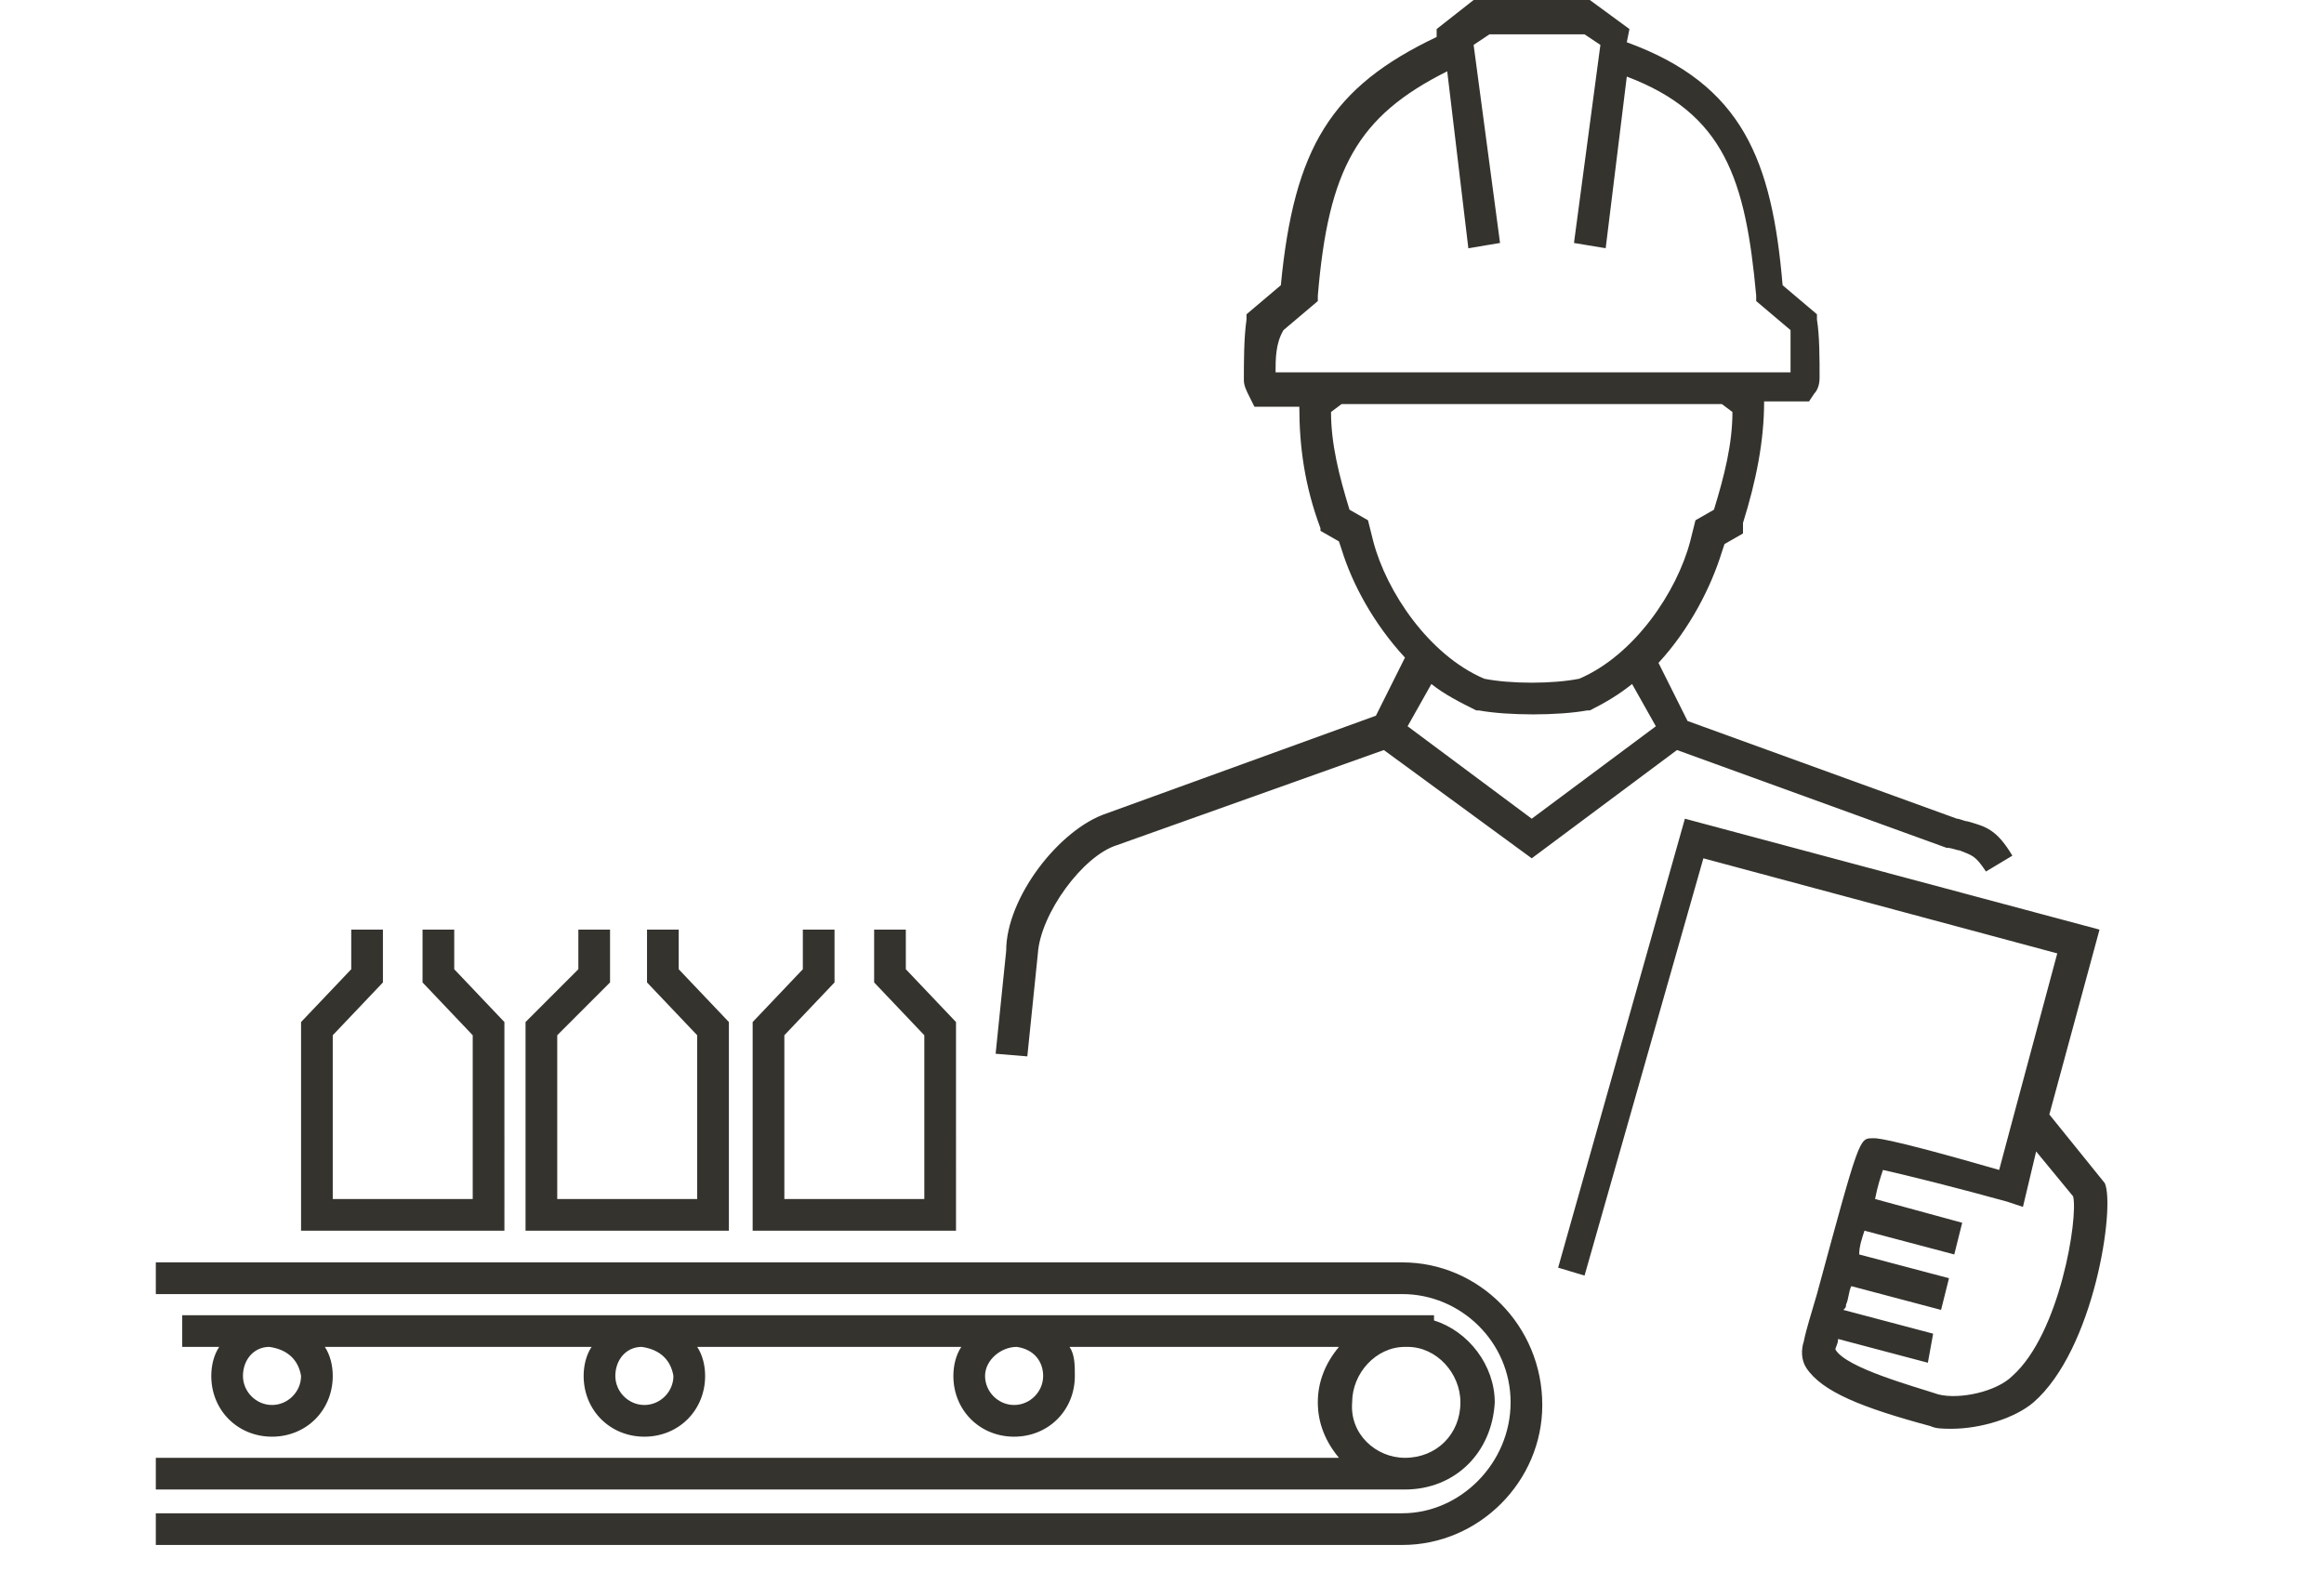 <?xml version="1.0" encoding="utf-8"?>
<!-- Generator: Adobe Illustrator 23.0.4, SVG Export Plug-In . SVG Version: 6.00 Build 0)  -->
<svg version="1.1" id="Ebene_1" xmlns="http://www.w3.org/2000/svg" xmlns:xlink="http://www.w3.org/1999/xlink" x="0px" y="0px"
	 viewBox="0 0 88 60" style="enable-background:new 0 0 88 60;" xml:space="preserve">
<style type="text/css">
	.st0{fill:#35332E;}
</style>
<g>
	<path class="st0" d="M53.1,58.5H5.9v-1.2h47.2c2.2,0,4.1-1.9,4.1-4.2S55.3,49,53.1,49H5.9v-1.2h47.2c2.9,0,5.3,2.4,5.3,5.4
		C58.4,56.1,56,58.5,53.1,58.5z M53.2,56.4H5.9v-1.2h44.8c-0.5-0.6-0.8-1.3-0.8-2.1s0.3-1.5,0.8-2.1H40.5c0.2,0.3,0.2,0.7,0.2,1.1
		c0,1.3-1,2.3-2.3,2.3s-2.3-1-2.3-2.3c0-0.4,0.1-0.8,0.3-1.1H26.4c0.2,0.3,0.3,0.7,0.3,1.1c0,1.3-1,2.3-2.3,2.3s-2.3-1-2.3-2.3
		c0-0.4,0.1-0.8,0.3-1.1H12.3c0.2,0.3,0.3,0.7,0.3,1.1c0,1.3-1,2.3-2.3,2.3S8,53.4,8,52.1c0-0.4,0.1-0.8,0.3-1.1H6.9v-1.2h3.3
		c0,0,0.1,0,0.1,0h14c0,0,0.1,0,0.1,0h14.1c0,0,0.1,0,0.1,0h14.5c0.1,0,0.1,0,0.2,0h1V50c1.3,0.4,2.3,1.7,2.3,3.1
		C56.5,55,55.1,56.4,53.2,56.4z M53.2,55.2c1.2,0,2.1-0.9,2.1-2.1c0-1.1-0.9-2.1-2-2.1h-0.1c-1.1,0-2,1-2,2.1
		C51.1,54.3,52.1,55.2,53.2,55.2z M38.5,51c-0.6,0-1.2,0.5-1.2,1.1c0,0.6,0.5,1.1,1.1,1.1c0.6,0,1.1-0.5,1.1-1.1
		C39.5,51.6,39.2,51.1,38.5,51L38.5,51z M24.3,51c-0.6,0-1,0.5-1,1.1c0,0.6,0.5,1.1,1.1,1.1c0.6,0,1.1-0.5,1.1-1.1
		C25.4,51.5,25,51.1,24.3,51L24.3,51z M10.2,51c-0.6,0-1,0.5-1,1.1c0,0.6,0.5,1.1,1.1,1.1s1.1-0.5,1.1-1.1
		C11.3,51.5,10.9,51.1,10.2,51L10.2,51z M73.9,54.1c-0.3,0-0.6,0-0.8-0.1c-2.6-0.7-4.1-1.3-4.7-2.2c-0.2-0.3-0.2-0.7-0.1-1
		c0.1-0.5,0.3-1.1,0.5-1.8c1.6-5.9,1.6-5.9,2.1-5.9c0.1,0,0.3-0.1,4.8,1.2l0.4-1.5h0l1.8-6.7l-13.4-3.6l-4.5,15.8L59,48l4.8-17
		l15.7,4.2l-1.9,7l2.1,2.6c0.4,0.9-0.4,6.3-2.7,8.3C76.3,53.7,75,54.1,73.9,54.1z M69.6,50.7c0,0.2-0.1,0.3-0.1,0.4
		c0.4,0.7,3,1.4,3.9,1.7c0.8,0.2,2.2-0.1,2.8-0.7c1.8-1.6,2.5-6,2.3-6.8l-1.4-1.7l-0.5,2.1l-0.6-0.2c-1.8-0.5-3.8-1-4.7-1.2
		c-0.1,0.3-0.2,0.6-0.3,1.1l3.3,0.9l-0.3,1.2l-3.4-0.9c-0.1,0.3-0.2,0.6-0.2,0.9l3.4,0.9l-0.3,1.2l-3.4-0.9
		c-0.1,0.2-0.1,0.5-0.2,0.7c0,0.1,0,0.1-0.1,0.2l3.4,0.9L73,51.6L69.6,50.7z M36.2,46.6h-7.7v-7.9l1.9-2v-1.5h1.2v2l-1.9,2v6.2H35
		v-6.2l-1.9-2v-2h1.2v1.5l1.9,2V46.6z M27.6,46.6h-7.7v-7.9l2-2v-1.5h1.2v2l-2,2v6.2h5.3v-6.2l-1.9-2v-2h1.2v1.5l1.9,2V46.6z
		 M19.1,46.6h-7.7v-7.9l1.9-2v-1.5h1.2v2l-1.9,2v6.2h5.3v-6.2l-1.9-2v-2h1.2v1.5l1.9,2V46.6z M38.9,40l-1.2-0.1l0.4-3.9
		c0-2,2-4.6,3.8-5.2l10.2-3.7l1.1-2.2c-1.2-1.3-2-2.8-2.4-4.1l-0.1-0.3l-0.7-0.4L50,20c-0.6-1.6-0.8-3.1-0.8-4.6v0h-1.7L47.3,15
		c-0.1-0.2-0.2-0.4-0.2-0.6c0-0.7,0-1.6,0.1-2.3l0-0.2l1.3-1.1c0.5-5.2,1.9-7.5,5.9-9.4l0-0.3L55.8,0h4.4l1.5,1.1l-0.1,0.5
		c4.4,1.6,5.5,4.5,5.9,9.2l1.3,1.1l0,0.2c0.1,0.6,0.1,1.5,0.1,2.2c0,0.3-0.1,0.5-0.2,0.6l-0.2,0.3l-1.7,0c0,1.5-0.3,3-0.8,4.6
		L66,20.2l-0.7,0.4l-0.1,0.3c-0.4,1.3-1.2,2.9-2.4,4.2l1.1,2.2l10.2,3.7c0.1,0,0.3,0.1,0.4,0.1c0.7,0.2,1.1,0.3,1.7,1.3l-1,0.6
		c-0.4-0.6-0.5-0.6-1-0.8c-0.1,0-0.3-0.1-0.5-0.1l-10.2-3.7L58,32.5l-5.6-4.1L42.3,32c-1.3,0.4-2.9,2.6-3,4.1L38.9,40z M53.3,27.5
		L58,31l4.7-3.5l-0.9-1.6c-0.5,0.4-1,0.7-1.6,1l-0.1,0c-1.1,0.2-3,0.2-4.1,0l-0.1,0c-0.6-0.3-1.2-0.6-1.7-1L53.3,27.5z M56.2,25.7
		c1,0.2,2.6,0.2,3.6,0c2.1-0.9,3.7-3.3,4.2-5.2l0.2-0.8l0.7-0.4c0.4-1.3,0.7-2.5,0.7-3.7l-0.4-0.3l0,0H50.8l0,0l-0.4,0.3
		c0,1.2,0.3,2.4,0.7,3.7l0.7,0.4l0.2,0.8C52.5,22.4,54.1,24.8,56.2,25.7z M48.3,14.1h19.5c0-0.5,0-1.1,0-1.6l-1.3-1.1l0-0.2
		c-0.4-4.4-1.2-6.9-4.9-8.3l-0.8,6.5l-1.2-0.2l1-7.5l-0.6-0.4h-3.6l-0.6,0.4l1,7.5l-1.2,0.2l-0.8-6.7c-3.4,1.7-4.5,3.7-4.9,8.5
		l0,0.2l-1.3,1.1C48.3,13,48.3,13.6,48.3,14.1z"/>
</g>
</svg>
